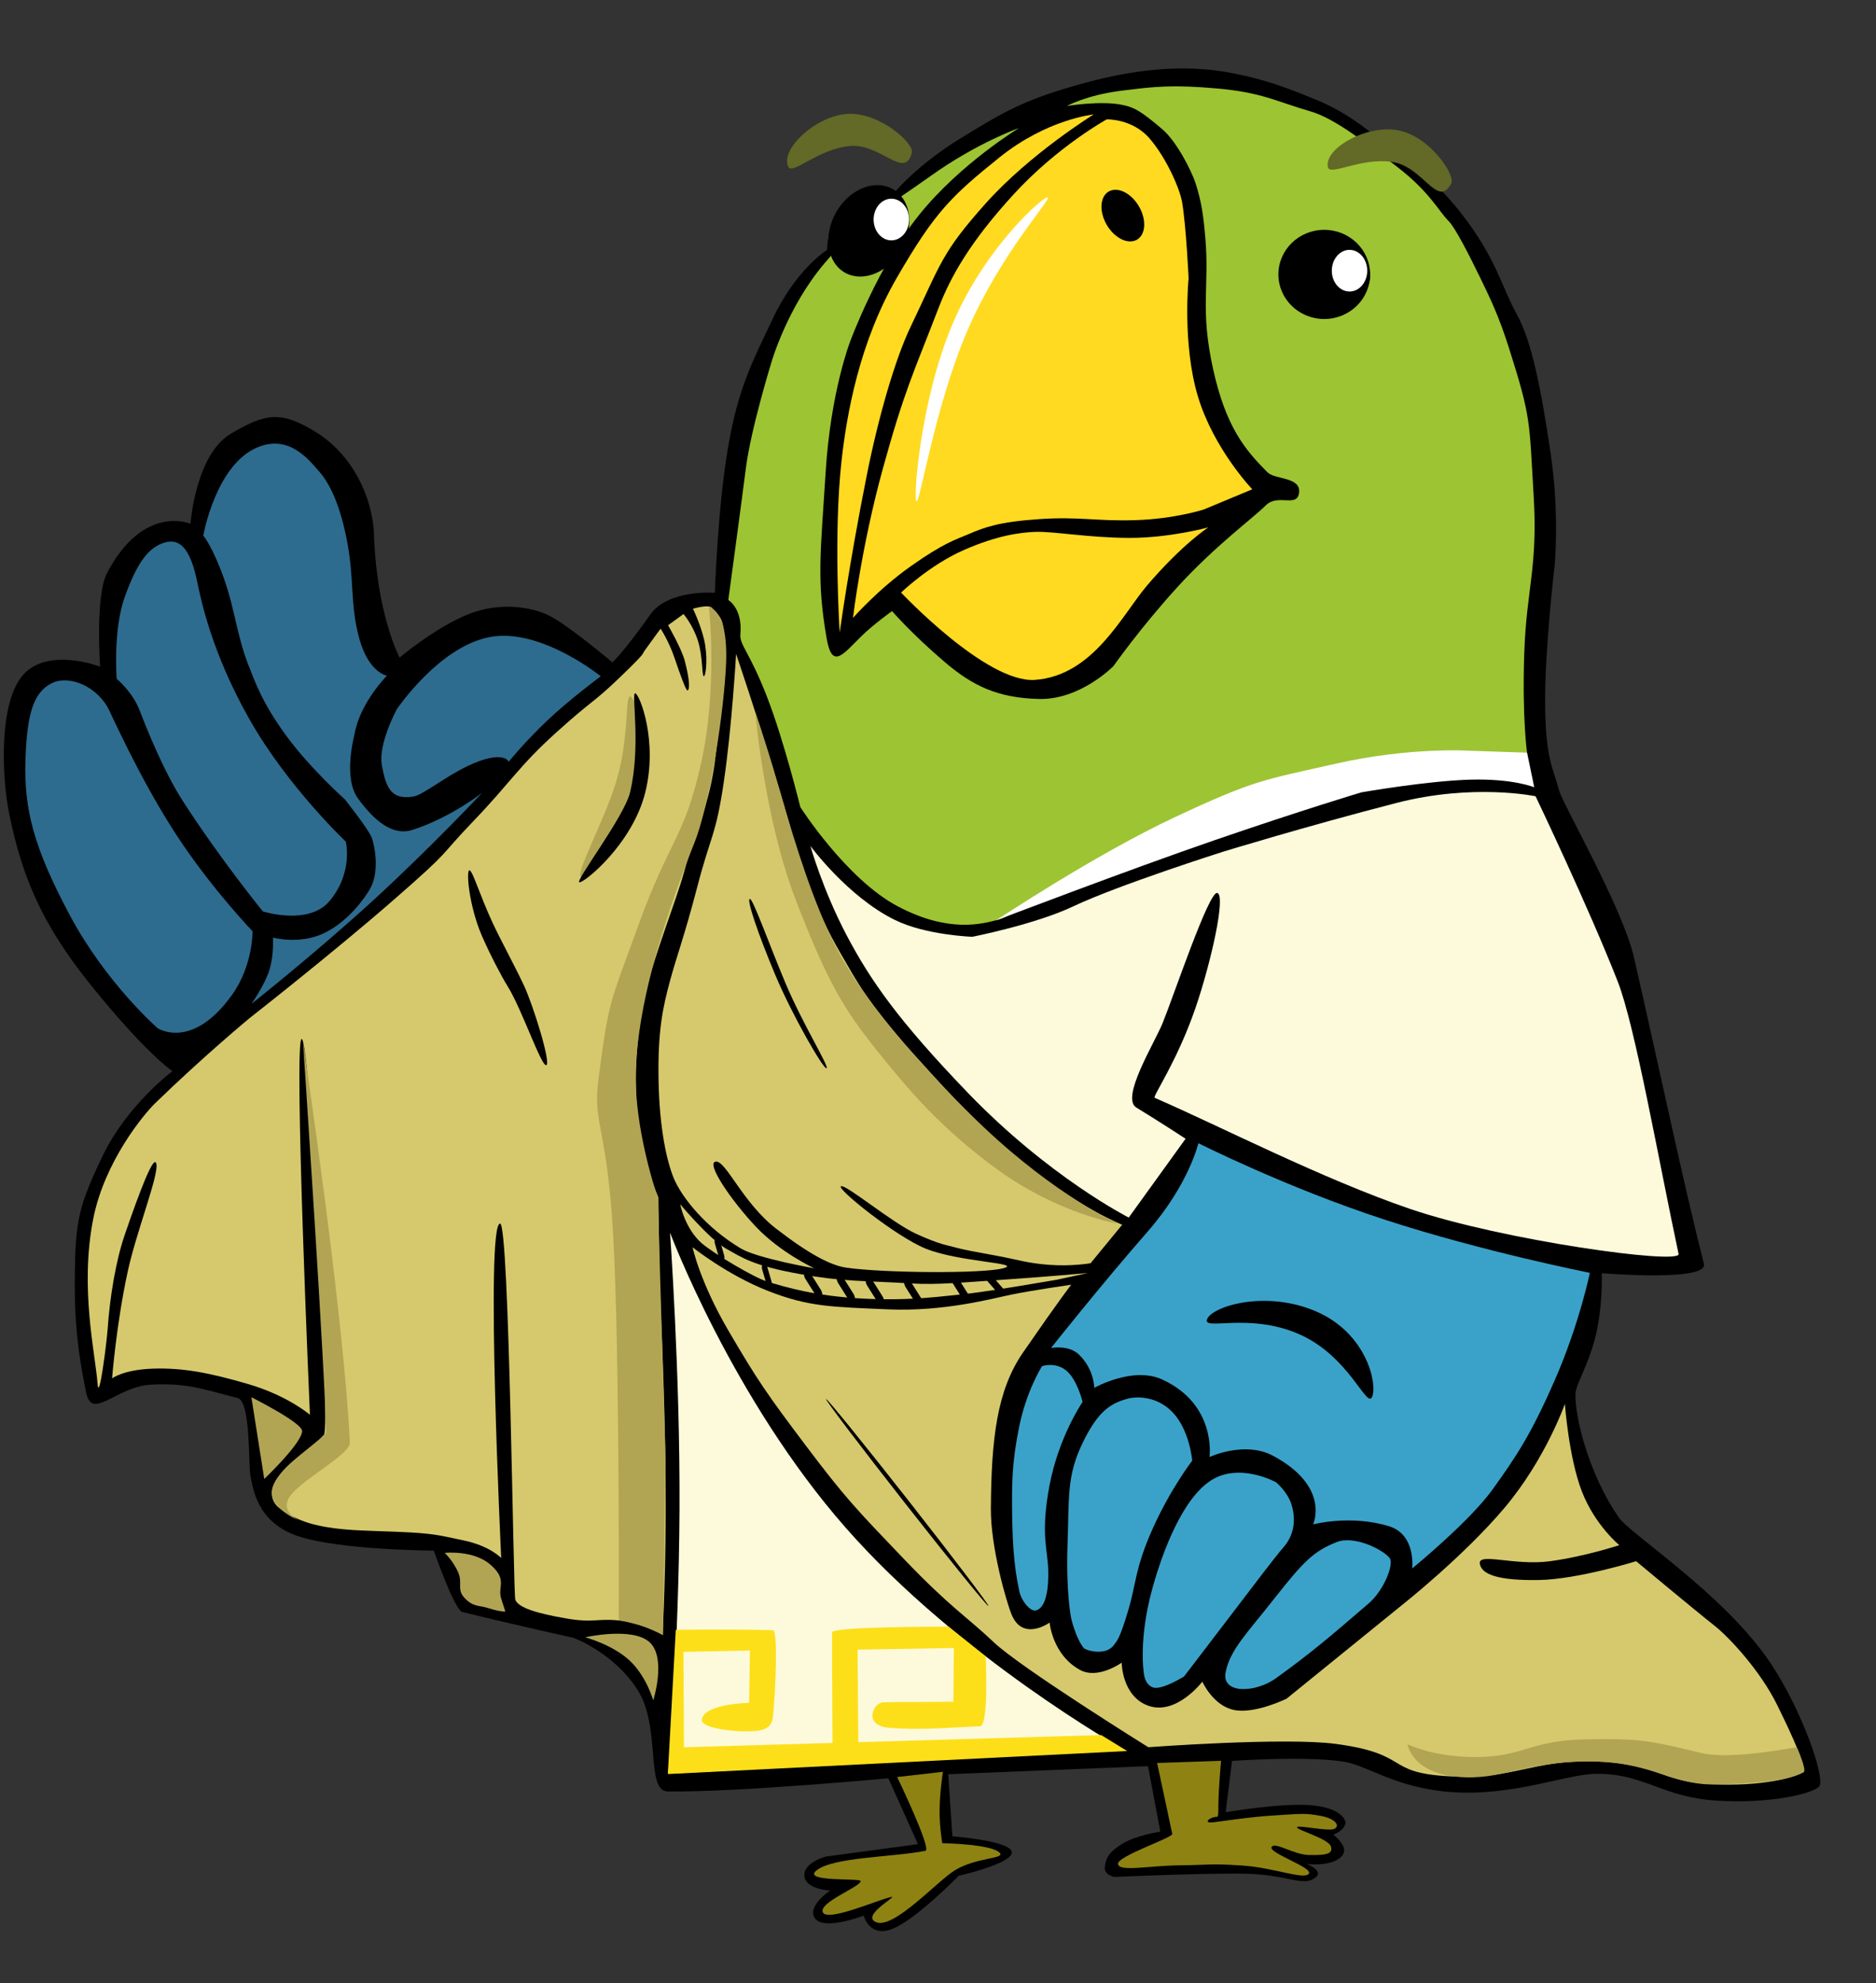 <?xml version="1.0" encoding="UTF-8"?> <svg xmlns="http://www.w3.org/2000/svg" width="88" height="93" viewBox="0 0 88 93" fill="none"><rect x="0" y="0" width="88" height="93" fill="#333333" stroke="none"/><g clip-path="url(#clip0_0_3448)"><path d="M33.533 27.801C33.533 27.801 33.66 23.864 34.148 20.997C34.636 18.129 35.343 16.875 36.237 14.971C37.339 12.623 38.794 11.721 38.794 11.721C38.794 11.721 38.837 10.475 39.371 9.736C39.906 8.997 40.311 8.861 41.045 8.735C41.475 8.661 41.99 8.995 41.99 8.995C41.99 8.995 43.026 7.728 45.1 6.461C47.173 5.193 48.089 4.652 50.873 3.892C53.657 3.131 55.9 3.045 57.89 3.446C59.383 3.746 60.315 4.089 61.885 4.741C63.455 5.394 64.758 6.599 64.758 6.599C64.758 6.599 66.886 7.874 68.542 10.003C70.199 12.132 70.44 13.462 71.15 14.74C70.44 13.462 71.861 16.018 71.15 14.74C71.861 16.018 72.286 18.244 72.729 21.198C73.172 24.151 72.922 26.555 72.922 26.555C72.922 26.555 72.453 30.502 72.48 33.071C72.507 35.639 72.854 35.998 73.131 37.063C73.296 37.697 76.117 42.585 76.644 44.89C77.94 50.555 78.943 55.402 79.928 59.27C80.147 60.126 75.136 59.711 75.136 59.711C75.136 59.711 75.191 61.296 74.838 62.694C74.485 64.091 73.91 64.919 73.902 65.38C73.882 66.577 73.91 64.919 73.902 65.38C73.882 66.577 74.582 69.222 75.932 71.161C76.505 71.984 80.93 74.789 83.083 78.041C84.537 80.238 85.623 83.366 85.343 83.769C85.117 84.094 83.095 84.611 80.508 84.445C77.92 84.278 77.122 83.156 74.845 83.189C73.461 83.208 70.933 84.261 68.046 84.042C65.464 83.847 64.173 82.811 63.069 82.626C61.302 82.332 57.791 82.583 57.791 82.583L57.495 84.991C57.495 84.991 60.103 84.538 61.507 84.662C62.911 84.785 63.121 85.355 63.112 85.485C63.088 85.835 62.55 86.044 62.55 86.044C62.55 86.044 63.249 86.578 62.999 86.969C62.608 87.58 61.302 87.416 61.302 87.416C61.302 87.416 62.102 87.735 61.725 88.036C61.094 88.54 60.462 87.87 58.101 87.867C55.74 87.864 52.283 88.025 52.283 88.025C52.283 88.025 51.78 87.945 51.826 87.558C51.873 87.172 51.964 86.902 52.614 86.488C53.265 86.073 54.429 85.9 54.429 85.9L53.851 82.829L44.48 83.208L44.675 86.118C44.675 86.118 47.427 86.327 47.463 86.864C47.499 87.4 44.971 87.97 44.971 87.97C44.971 87.97 43.011 89.98 41.896 90.446C40.782 90.913 40.514 89.836 40.514 89.836C40.514 89.836 38.681 90.552 38.24 89.979C37.806 89.413 38.681 90.552 38.24 89.979C37.806 89.413 38.943 88.662 38.943 88.662C38.943 88.662 37.796 88.615 37.732 87.987C37.666 87.347 38.744 87.068 38.744 87.068L43.06 86.487L41.672 83.398C41.672 83.398 34.644 84.053 31.33 84.016C30.249 84.004 31.031 80.99 29.901 79.24C28.772 77.489 26.901 76.812 26.901 76.812C26.901 76.812 24.214 76.22 21.688 75.599C21.319 75.508 20.348 72.719 20.348 72.719C20.348 72.719 16.067 72.705 14.045 72.063C12.024 71.42 11.877 69.768 11.757 69.272C11.637 68.775 11.782 65.728 11.15 65.566C9.518 65.145 8.762 64.853 7.106 64.935C5.449 65.017 4.313 66.658 4.039 65.303C3.701 63.632 3.477 62.194 3.51 59.738C3.544 57.281 3.678 56.569 4.822 54.194C5.966 51.819 8.087 50.237 8.087 50.237C8.087 50.237 6.799 49.364 4.212 46.136C1.977 43.347 1.042 41.15 0.431 38.165C0.091 36.505 -0.086 32.944 1.099 31.635C2.285 30.326 4.697 31.267 4.697 31.267C4.697 31.267 4.459 27.946 5.02 26.875C6.733 23.611 8.936 24.563 8.936 24.563C8.936 24.563 9.168 21.331 10.814 20.35C12.46 19.369 13.185 19.253 14.836 20.276C16.486 21.298 17.479 23.255 17.543 25.085C17.676 28.845 18.745 30.838 18.745 30.838C18.745 30.838 20.428 29.417 21.978 28.802C23.528 28.188 24.995 28.508 25.701 28.841C26.609 29.271 28.727 31.064 28.727 31.064C28.727 31.064 29.212 30.645 30.512 28.812C31.353 27.628 33.533 27.801 33.533 27.801Z" fill="black"></path><path d="M47.798 6.006C47.798 6.006 45.031 7.683 43.096 10.101C41.161 12.52 39.874 16.029 39.874 16.029C39.874 16.029 38.963 18.377 38.73 22.139C38.496 25.901 38.297 27.165 38.776 29.935C39.034 31.425 39.544 30.682 40.408 29.835C40.984 29.27 41.845 28.658 41.845 28.658C41.845 28.658 42.731 29.694 44.3 31.035C45.624 32.167 46.797 32.731 48.736 32.78C50.675 32.83 52.229 31.24 52.229 31.24C52.229 31.24 53.539 29.378 55.283 27.476C57.028 25.574 58.804 24.276 59.373 23.703C59.944 23.129 60.86 23.835 60.939 23.096C61.018 22.358 59.802 22.5 59.454 22.15C58.41 21.099 57.498 20.033 56.895 17.266C56.291 14.499 56.73 13.462 56.544 11.215C56.45 10.082 56.359 9.46 56.083 8.597C55.895 8.011 55.192 6.636 54.536 6.073C53.48 5.168 53.184 5.042 52.707 4.932C51.685 4.698 50.043 4.971 50.043 4.971C50.043 4.971 50.956 4.466 52.559 4.26C54.162 4.054 55.026 3.965 57.106 4.151C59.187 4.337 59.806 4.736 61.49 5.229C62.591 5.552 64.01 6.653 65.534 7.822C67.057 8.992 67.46 9.87 67.972 10.391C67.46 9.87 68.486 10.912 67.972 10.391C68.254 10.678 68.886 11.893 69.456 13.071C69.923 14.036 70.307 14.827 70.782 16.318C71.837 19.631 71.729 19.746 71.938 23.191C72.148 26.636 71.604 27.572 71.5 30.644C71.395 33.716 71.639 35.363 71.639 35.363C71.639 35.363 68.697 35.178 65.209 35.606C61.72 36.033 61.286 36.069 57.43 37.532C53.574 38.994 51.502 40.297 50.294 41.062C47.851 42.609 47.284 43.012 46.808 43.136C46.109 43.317 44.534 43.784 42.115 42.507C39.697 41.229 37.542 37.852 37.542 37.852C37.542 37.852 36.785 34.75 35.97 32.656C35.154 30.561 34.684 30.243 34.73 29.75C34.843 28.534 34.164 28.138 34.164 28.138C34.164 28.138 34.754 23.785 34.989 21.948C34.754 23.785 35.223 20.112 34.989 21.948C35.223 20.112 36.186 16.992 36.186 16.992C36.186 16.992 36.925 14.408 38.676 12.348C40.426 10.287 41.428 9.844 43.64 8.263C45.852 6.682 47.798 6.006 47.798 6.006Z" fill="#9DC433"></path><path d="M51.303 5.368C51.303 5.368 48.328 7.203 46.243 9.533C44.158 11.864 44.144 12.344 42.71 15.337C41.999 16.821 41.212 19.513 40.657 22.301C39.818 26.514 39.389 29.664 39.389 29.664C39.389 29.664 39.087 25.102 39.475 21.612C39.716 19.445 40.302 16.078 42.074 13.017C43.845 9.955 44.622 9.2 46.877 7.387C49.133 5.574 51.303 5.368 51.303 5.368Z" fill="#FFDA20"></path><path d="M42.729 26.55C44.277 25.457 44.831 25.307 45.45 25.043C46.167 24.736 46.849 24.474 48.744 24.346C50.639 24.218 51.417 24.452 53.262 24.394C55.107 24.336 56.463 23.896 56.463 23.896L58.743 22.947C58.743 22.947 56.941 21.072 56.194 18.598C55.447 16.124 55.755 13.053 55.755 13.053C55.755 13.053 55.645 10.654 55.452 9.49C55.352 8.881 55.645 10.654 55.452 9.49C55.352 8.881 54.741 7.449 53.932 6.502C53.124 5.556 51.914 5.598 51.914 5.598C51.914 5.598 49.614 6.862 47.557 9.104C45.501 11.346 44.59 12.98 44.027 14.442C42.851 17.498 42.434 18.278 41.417 21.963C40.401 25.648 40.012 28.979 40.012 28.979C40.012 28.979 41.18 27.644 42.729 26.55Z" fill="#FFDA20"></path><path d="M42.268 27.79C42.268 27.79 43.604 26.501 45.208 25.797C46.812 25.093 47.868 24.975 48.537 24.945C49.383 24.907 51.062 25.221 52.966 25.226C54.869 25.231 56.682 24.733 56.682 24.733C56.682 24.733 55.477 25.504 53.812 27.452C52.651 28.81 51.286 31.699 48.541 31.885C46.261 32.039 42.268 27.79 42.268 27.79Z" fill="#FFDA20"></path><path d="M28.18 31.716C28.18 31.716 26.705 32.808 25.654 33.808C24.603 34.809 23.861 35.724 23.861 35.724C23.861 35.724 23.683 35.244 22.419 35.718C21.155 36.191 19.9 37.27 19.396 37.356C18.299 37.542 18.093 36.859 17.911 35.879C17.73 34.898 18.613 33.262 18.613 33.262C18.613 33.262 20.581 30.337 22.964 29.878C25.347 29.419 28.18 31.716 28.18 31.716Z" fill="#2D6C8F"></path><path d="M11.795 47.08C11.795 47.08 14.772 44.725 17.478 42.25C20.183 39.775 22.617 37.18 22.617 37.18C22.617 37.18 21.148 38.341 19.349 38.92C18.384 39.231 17.505 38.424 16.791 37.444C16.078 36.465 16.62 34.5 16.636 34.408C16.891 32.952 18.151 31.688 18.151 31.688C18.151 31.688 17.299 31.56 16.856 29.955C16.412 28.349 16.628 27.211 16.285 25.405C15.942 23.599 15.442 22.66 14.991 22.136C14.432 21.486 13.537 20.391 12.104 20.969C10.118 21.77 9.537 25.117 9.537 25.117C9.537 25.117 9.987 25.654 10.516 27.162C11.044 28.669 11.111 29.855 11.702 31.318C11.976 32 12.313 32.987 13.44 34.521C14.567 36.055 16.175 37.487 16.175 37.487C16.175 37.487 17.327 38.931 17.454 39.328C17.586 39.742 17.814 40.907 17.342 41.712C17.106 42.112 16.347 43.215 15.196 43.765C14.045 44.315 12.803 43.97 12.803 43.97C12.803 43.97 12.858 44.801 12.631 45.51C12.404 46.218 11.795 47.08 11.795 47.08Z" fill="#2D6C8F"></path><path d="M7.766 25.433C8.582 25.215 8.988 26.021 9.256 27.307C9.426 28.119 9.92 30.589 11.708 33.744C13.496 36.899 16.221 39.469 16.221 39.469C16.221 39.469 16.583 40.922 15.456 42.259C14.471 43.427 12.33 42.744 12.33 42.744C12.33 42.744 10.332 40.292 8.585 37.581C7.686 36.186 6.898 34.223 6.545 33.303C6.215 32.445 5.473 31.835 5.473 31.835C5.473 31.835 5.292 29.531 5.861 27.97C6.429 26.41 6.95 25.652 7.766 25.433Z" fill="#2D6C8F"></path><path d="M2.414 32.048C1.579 32.474 1.257 33.458 1.193 35.7C1.13 37.943 1.571 39.737 3.283 42.937C4.995 46.136 7.396 48.221 7.396 48.221C7.396 48.221 9.004 49.285 10.884 46.657C11.874 45.273 11.848 43.675 11.848 43.675C11.848 43.675 10.115 41.874 8.543 39.559C6.971 37.245 5.692 34.524 5.131 33.331C4.601 32.205 3.249 31.621 2.414 32.048Z" fill="#2D6C8F"></path><path d="M56.214 53.613C56.214 53.613 55.769 55.552 53.819 57.777C51.697 60.198 49.301 63.219 49.301 63.219C49.301 63.219 50.129 63.053 50.621 63.535C51.336 64.234 51.328 65.088 51.328 65.088C51.328 65.088 53.139 64.06 54.523 64.698C57.083 65.877 56.736 68.331 56.736 68.331C56.736 68.331 58.386 67.561 59.713 68.271C62.427 69.726 61.595 71.491 61.595 71.491C61.595 71.491 63.349 71.022 65.156 71.577C66.436 71.971 66.243 73.557 66.243 73.557C66.243 73.557 68.925 71.365 70.004 69.865C71.148 68.276 71.824 67.262 72.952 64.679C74.08 62.096 74.578 59.694 74.578 59.694C74.578 59.694 69.563 58.702 64.95 57.198C60.336 55.694 56.214 53.613 56.214 53.613Z" fill="#3AA2C9"></path><path d="M62.701 72.321C61.629 72.747 61.167 73.197 59.737 75.018C58.491 76.604 57.714 77.356 57.495 78.407C57.276 79.459 58.887 79.405 59.863 78.699C61.559 77.47 62.296 76.835 64.195 75.203C64.942 74.562 65.397 73.336 65.187 73.07C64.862 72.659 63.519 71.996 62.701 72.321Z" fill="#3AA2C9"></path><path d="M54.086 79.138C53.667 78.998 53.648 78.405 53.648 78.405C53.648 78.405 53.41 76.872 54.037 74.566C54.531 72.749 55.479 70.267 56.818 69.42C58.157 68.573 59.857 69.515 59.857 69.515C59.857 69.515 60.375 69.935 60.573 70.535C60.771 71.135 60.769 71.91 60.225 72.541C59.779 73.058 58.942 74.171 57.717 75.776C56.492 77.382 55.545 78.619 55.545 78.619C55.545 78.619 54.505 79.277 54.086 79.138Z" fill="#3AA2C9"></path><path d="M55.926 68.499C55.926 68.499 55.811 67.122 55.048 66.28C54.284 65.438 53.272 65.491 52.9 65.594C52.137 65.806 51.526 66.124 50.779 67.68C50.033 69.235 50.156 70.182 50.076 72.439C49.996 74.695 50.248 75.902 50.248 75.902C50.248 75.902 50.46 76.817 50.831 77.284C50.922 77.398 51.859 77.683 52.247 77.153C52.406 76.935 52.526 76.873 52.947 75.44C53.302 74.233 53.249 73.515 54.083 71.662C54.917 69.808 55.926 68.499 55.926 68.499Z" fill="#3AA2C9"></path><path d="M48.882 64.067C48.882 64.067 48.15 65.213 47.808 66.91C47.465 68.608 47.45 69.556 47.486 71.46C47.522 73.365 47.757 74.33 47.818 74.635C47.907 75.075 48.324 75.579 48.579 75.529C48.834 75.48 49.2 75.129 49.172 73.671C49.153 72.669 48.796 71.968 49.229 69.671C49.662 67.374 50.783 65.745 50.783 65.745C50.783 65.745 50.527 64.691 50.014 64.274C49.502 63.857 48.882 64.067 48.882 64.067Z" fill="#3AA2C9"></path><path d="M38.014 39.674C38.014 39.674 39.755 42.045 41.963 43.137C39.755 42.045 43.435 43.865 41.963 43.137C43.435 43.865 45.616 43.933 45.616 43.933C45.616 43.933 48.563 43.35 50.33 42.513C52.464 41.501 57.381 39.941 57.381 39.941C57.381 39.941 61.236 38.758 65.5 37.658C69.116 36.725 72.032 37.343 72.032 37.343C72.032 37.343 74.545 42.602 75.891 46.047C76.707 48.138 77.818 54.502 78.74 58.809C78.851 59.326 70.482 58.177 66.137 56.693C62.011 55.283 57.24 52.82 54.164 51.485C54.05 51.435 55.208 49.803 56.077 47.274C56.8 45.167 57.527 41.956 57.095 41.877C56.699 41.803 55.033 46.771 54.533 47.989C54.132 48.964 55.033 46.771 54.533 47.989C54.132 48.964 52.557 51.488 53.305 51.943C54.422 52.623 55.614 53.405 55.614 53.405L52.947 57.101C52.947 57.101 49.209 55.211 45.384 51.233C42.139 47.858 40.828 45.978 39.709 43.853C38.591 41.728 38.014 39.674 38.014 39.674Z" fill="#FDFADB"></path><path d="M31.431 57.811C31.431 57.811 31.905 64.452 31.875 70.782C31.845 77.113 31.354 83.184 31.354 83.184L52.695 82.036C52.695 82.036 44.98 77.698 39.664 71.641C34.348 65.585 31.431 57.811 31.431 57.811Z" fill="#FDFADB"></path><path d="M4.575 64.886C4.476 63.502 3.737 60.437 4.367 57.192C4.899 54.449 6.777 52.228 7.269 51.748C9.521 49.558 11.703 47.751 11.703 47.751C11.703 47.751 15.538 44.752 18.429 42.234C21.32 39.715 20.475 40.31 22.22 38.493C23.964 36.677 24.331 35.937 26.11 34.336C27.89 32.734 27.785 33.008 29.064 31.779C30.344 30.55 30.1 30.707 30.235 30.518C30.743 29.809 30.988 29.485 30.988 29.485C30.988 29.485 31.369 30.052 31.64 30.855C31.912 31.657 32.184 32.406 32.251 32.382C32.372 32.339 32.343 31.829 32.118 30.98C31.966 30.408 31.338 29.322 31.338 29.322L31.676 29.078L32.063 28.797C32.063 28.797 32.497 29.304 32.733 30.032C32.969 30.761 32.921 31.657 33.007 31.711C33.093 31.766 33.203 31.043 33.078 30.252C32.952 29.461 32.505 28.548 32.505 28.548C32.505 28.548 33.255 28.323 33.406 28.516C33.797 29.015 33.975 28.848 34.015 30.584C34.055 32.319 33.885 32.638 33.566 35.457C33.304 37.778 32.567 39.121 32.065 40.976C31.759 42.109 30.701 44.791 30.341 46.348C29.93 48.126 29.7 50.049 29.902 52.23C30.103 54.411 30.882 56.156 30.882 56.156L30.942 60.188C30.942 60.188 31.189 65.302 31.224 69.42C31.258 73.539 31.08 76.663 31.08 76.663C31.08 76.663 30.288 76.153 29.158 76.012C28.027 75.871 27.885 76.134 26.544 75.899C25.203 75.664 24.34 75.414 24.173 75.031C24.074 74.805 24.34 75.414 24.173 75.031C24.074 74.805 23.897 57.383 23.459 57.383C22.757 57.383 23.51 73.069 23.51 73.069C23.51 73.069 22.992 72.503 21.751 72.243C20.51 71.983 20.34 71.908 18.568 71.836C17.025 71.773 15.992 71.784 14.862 71.527C13.732 71.271 13.088 70.712 13.088 70.712C13.088 70.712 12.429 70.257 12.956 69.401C13.483 68.545 14.67 67.877 15.196 67.289C14.67 67.877 15.512 66.936 15.196 67.289C15.512 66.936 14.541 48.681 14.151 48.725C13.766 48.769 14.538 66.349 14.538 66.349C14.538 66.349 13.494 65.452 11.65 64.912C9.806 64.371 8.547 64.139 7.163 64.187C5.778 64.236 5.258 64.643 5.258 64.643C5.258 64.643 5.455 62.095 5.994 59.62C6.388 57.807 7.421 55.189 7.339 54.614C7.252 54.003 6.524 55.951 5.848 57.919C5.438 59.111 5.15 60.837 5.05 62.319C5.009 62.929 4.643 65.838 4.575 64.886Z" fill="#D6C96D"></path><path d="M34.529 30.666C34.529 30.666 34.33 34.135 33.95 36.688C33.57 39.241 33.354 39.117 32.717 41.558C32.079 43.999 31.752 44.798 31.423 46.021C31.094 47.244 31.752 44.798 31.423 46.021C31.094 47.244 30.852 48.326 30.891 50.635C30.93 52.944 31.288 54.49 31.603 55.25C31.984 56.169 33.122 57.58 34.753 58.551C35.532 59.014 38.196 59.481 38.196 59.481C38.196 59.481 36.591 58.736 35.451 57.523C34.31 56.311 33.1 54.549 33.569 54.476C34.044 54.403 34.831 56.402 36.401 57.617C37.971 58.832 38.981 59.348 39.7 59.451C41.487 59.706 46.099 59.736 47.056 59.48C48.013 59.224 45.011 59.203 43.41 58.553C42.031 57.993 39.223 55.743 39.448 55.634C39.673 55.525 41.848 57.349 42.974 57.863C44.099 58.378 44.456 58.398 44.793 58.497C45.137 58.598 45.783 58.715 46.751 58.892C47.719 59.068 48.171 59.241 49.227 59.319C50.283 59.397 51.157 59.243 51.157 59.243L52.64 57.437C52.64 57.437 50.706 56.676 48.326 54.769C45.945 52.862 45.041 51.848 42.861 49.438C40.682 47.029 40.128 45.905 39.472 44.783C38.151 42.527 37.527 40.443 37.527 40.443C37.527 40.443 36.985 38.392 36.236 35.947C35.486 33.503 34.529 30.666 34.529 30.666Z" fill="#D6C96D"></path><path d="M32.488 58.494C32.488 58.494 32.822 60.106 34.184 62.43C35.545 64.755 35.98 65.381 37.821 67.824C39.662 70.267 40.203 70.815 42.401 73.113C44.599 75.41 45.346 75.811 46.612 77.014C45.346 75.811 47.879 78.217 46.612 77.014C47.879 78.217 53.866 81.941 53.866 81.941C53.866 81.941 60.262 81.464 62.665 81.786C66.2 82.259 64.914 83.143 67.983 83.304C71.052 83.465 71.827 82.531 74.798 82.607C77.768 82.684 77.812 83.543 80.241 83.674C82.671 83.806 84.291 83.329 84.515 83.133C84.77 82.912 84.141 81.541 83.357 79.947C82.572 78.352 81.113 76.784 80.426 76.242C79.46 75.48 76.748 73.217 76.748 73.217C76.748 73.217 74.002 74.072 72.169 74.1C70.336 74.128 69.49 73.858 69.415 73.329C69.34 72.8 71.05 73.437 72.686 73.221C74.323 73.004 75.96 72.464 75.96 72.464C75.96 72.464 74.827 71.54 74.208 69.958C73.589 68.374 73.406 65.84 73.406 65.84C73.406 65.84 72.499 68.435 70.569 70.72C68.639 73.006 65.765 75.274 65.765 75.274L60.355 79.662C60.355 79.662 58.878 80.394 57.889 80.195C56.9 79.995 56.399 78.865 56.399 78.865C56.399 78.865 55.161 80.499 53.821 79.979C52.624 79.515 52.616 77.975 52.616 77.975C52.616 77.975 51.505 78.78 50.658 78.314C49.359 77.6 49.236 76.096 49.236 76.096C49.236 76.096 47.98 77.004 47.453 75.719C47.206 75.119 46.469 72.573 46.48 70.753C46.501 67.486 46.761 65.21 47.983 63.438C49.742 60.889 50.25 60.249 50.25 60.249C50.25 60.249 48.397 60.52 47.469 60.709C46.541 60.898 48.397 60.52 47.469 60.709C46.541 60.898 44.284 61.521 41.656 61.406C39.029 61.29 37.953 61.297 36.029 60.543C34.105 59.789 32.488 58.494 32.488 58.494Z" fill="#D6C96D"></path><path d="M49.619 60.008L51.036 59.7C51.036 59.7 49.035 59.883 47.107 60.012C45.179 60.141 43.954 60.265 42.758 60.192C40.416 60.048 39.631 60.125 37.479 59.742C35.327 59.359 34.786 58.968 34.065 58.562C33.279 58.119 31.906 56.476 31.906 56.476C31.906 56.476 32.131 57.645 32.947 58.331C33.519 58.811 35.373 59.918 35.988 60.103C36.871 60.369 38.235 60.786 40.5 60.902C42.765 61.018 44.322 60.773 45.041 60.709C46.173 60.61 49.619 60.008 49.619 60.008Z" fill="#D6C96D"></path><path d="M33.255 28.477C33.255 28.477 33.673 32.218 32.897 35.745C32.121 39.273 31.388 39.408 29.984 43.285C28.581 47.162 28.576 46.786 28.078 50.567C27.77 52.906 28.555 52.709 28.815 58.974C29.075 65.238 29.022 75.983 29.022 75.983C29.022 75.983 29.635 76.095 30.155 76.272C30.674 76.448 31.101 76.689 31.101 76.689L31.224 68.617L30.856 56.171C30.856 56.171 29.702 52.872 29.826 50.065C29.946 47.323 30.893 43.727 32.587 39.491C33.206 37.944 33.886 34.093 34.049 31.326C34.211 28.558 33.255 28.477 33.255 28.477Z" fill="#B1A554"></path><path d="M29.48 32.758C29.363 33.081 29.449 34.932 28.873 36.758C28.298 38.584 26.93 41.066 27.265 41.144C27.6 41.223 29.323 38.73 29.899 36.904C30.475 35.079 29.722 32.092 29.48 32.758Z" fill="#B1A554"></path><path d="M14.215 48.876C14.215 48.876 16.124 61.581 16.41 67.652C16.436 68.194 14.305 69.302 13.664 70.091C13.024 70.881 14.046 71.317 14.046 71.317C14.046 71.317 12.451 70.689 12.805 69.705C13.16 68.721 15.284 67.423 15.286 67.174C15.303 65.097 14.215 48.876 14.215 48.876Z" fill="#B1A554"></path><path d="M66.025 81.802C66.025 81.802 67.348 82.457 69.444 82.399C71.54 82.341 71.811 81.615 74.408 81.57C77.005 81.524 77.428 81.644 79.832 82.216C81.214 82.544 84.284 81.936 84.284 81.936C84.284 81.936 84.772 83.025 84.605 83.116C83.639 83.641 81.082 83.677 80.347 83.686C79.741 83.693 79.127 83.576 78.406 83.346C77.468 83.046 76.328 82.612 74.572 82.607C71.468 82.598 70.476 83.528 68.339 83.326C66.203 83.125 66.025 81.802 66.025 81.802Z" fill="#B1A554"></path><path d="M35.431 33.407C35.431 33.407 35.847 38.368 37.331 42.216C38.814 46.065 39.591 47.353 41.185 49.329C39.591 47.353 42.454 50.904 41.185 49.329C42.454 50.904 44.067 52.899 46.877 54.913C49.686 56.927 52.423 57.386 52.423 57.386C52.423 57.386 49.537 56.072 46.159 52.876C44.08 50.909 40.582 47.185 39.17 44.329C38.185 42.337 37.442 40.096 36.467 36.71C35.901 34.745 35.431 33.407 35.431 33.407Z" fill="#B1A554"></path><path d="M46.723 43.165C46.723 43.165 51.368 40.074 55.12 38.319C58.871 36.564 59.241 36.587 62.687 35.809C66.134 35.031 68.905 35.206 68.905 35.206L71.633 35.299L71.969 36.923C71.969 36.923 71.001 36.511 68.978 36.564C66.956 36.618 63.858 37.16 63.858 37.16C63.858 37.16 61.089 37.987 56.983 39.4C52.877 40.813 46.723 43.165 46.723 43.165Z" fill="white"></path><path d="M49.151 9.256C48.983 9.163 46.261 11.539 44.721 15.102C43.181 18.664 42.823 23.413 42.991 23.506C43.16 23.598 43.854 19.034 45.394 15.471C46.934 11.908 49.32 9.348 49.151 9.256Z" fill="white"></path><path d="M31.34 83.198L31.44 81.961L51.655 81.371L52.873 82.119L31.34 83.198Z" fill="#FDDF19"></path><path d="M35.14 79.859C35.14 79.859 33.037 79.894 32.919 80.64C32.862 81.004 34.113 81.192 34.933 81.196C35.752 81.2 36.203 81.117 36.264 80.474C36.384 79.21 36.498 76.464 36.258 76.456C34.37 76.395 31.7 76.436 31.7 76.436L31.328 83.191L32.085 82.393L32.061 77.469L35.179 77.405L35.14 79.859Z" fill="#FDDF19"></path><path d="M39.056 82.343C39.056 82.343 39.033 78.995 39.033 76.555C39.033 76.275 44.492 76.286 44.492 76.286L46.236 77.678C46.236 77.678 46.395 80.942 45.972 80.957C44.571 81.007 43.353 81.152 41.748 81.035C40.45 80.941 40.955 79.855 41.423 79.837C42.14 79.808 42.982 79.821 42.982 79.821L44.723 79.806L44.744 77.288L40.228 77.365L40.266 82.267L39.242 82.096L39.056 82.343Z" fill="#FDDF19"></path><path d="M27.453 76.785C27.453 76.785 28.729 77.128 29.526 77.868C30.324 78.607 30.643 79.742 30.643 79.742C30.643 79.742 31.273 77.76 30.475 77.021C29.678 76.282 27.453 76.785 27.453 76.785Z" fill="#B1A554"></path><path d="M20.861 72.826C20.861 72.826 21.253 73.197 21.488 73.729C21.724 74.262 21.399 74.53 21.804 74.955C22.21 75.379 22.477 75.274 22.952 75.43C23.426 75.587 23.703 75.58 23.703 75.58C23.703 75.58 23.688 75.518 23.508 74.964C23.328 74.409 23.837 74.087 22.984 73.362C22.188 72.685 20.861 72.826 20.861 72.826Z" fill="#B1A554"></path><path d="M11.793 65.528L12.396 69.361C12.396 69.361 14.163 67.679 14.172 67.114C14.178 66.721 11.793 65.528 11.793 65.528Z" fill="#B1A554"></path><path d="M62.29 7.838C62.096 6.954 64.147 5.809 65.626 6.119C67.106 6.429 68.284 8.224 68.074 8.61C67.423 9.806 66.766 7.789 65.276 7.59C63.786 7.391 62.385 8.267 62.29 7.838Z" fill="#636926"></path><path d="M36.978 7.823C36.574 7.014 38.282 5.402 39.792 5.34C41.303 5.279 42.885 6.731 42.775 7.157C42.436 8.475 41.306 6.681 39.812 6.852C38.319 7.024 37.174 8.216 36.978 7.823Z" fill="#636926"></path><path d="M51.836 10.394C51.529 9.743 51.654 9.089 52.115 8.934C52.576 8.778 53.199 9.179 53.505 9.829C53.812 10.48 53.687 11.133 53.226 11.289C52.765 11.445 52.143 11.044 51.836 10.394Z" fill="black"></path><path d="M39.585 9.455C40.412 8.544 41.606 8.419 42.253 9.176C42.899 9.933 42.753 11.286 41.927 12.197C41.1 13.108 39.906 13.233 39.259 12.476C38.612 11.719 38.758 10.367 39.585 9.455Z" fill="black"></path><path d="M59.967 12.87C59.967 11.715 60.93 10.779 62.118 10.779C63.306 10.779 64.269 11.715 64.269 12.87C64.269 14.024 63.306 14.961 62.118 14.961C60.93 14.961 59.967 14.024 59.967 12.87Z" fill="black"></path><path d="M62.179 12.94C62.179 12.323 62.648 11.824 63.225 11.824C63.802 11.824 64.27 12.323 64.27 12.94C64.27 13.556 63.802 14.056 63.225 14.056C62.648 14.056 62.179 13.556 62.179 12.94Z" fill="black"></path><path d="M40.98 10.296C40.98 9.756 41.353 9.319 41.812 9.319C42.271 9.319 42.643 9.756 42.643 10.296C42.643 10.836 42.271 11.273 41.812 11.273C41.353 11.273 40.98 10.836 40.98 10.296Z" fill="white"></path><path d="M62.473 12.695C62.473 12.155 62.845 11.718 63.304 11.718C63.763 11.718 64.135 12.155 64.135 12.695C64.135 13.235 63.763 13.672 63.304 13.672C62.845 13.672 62.473 13.235 62.473 12.695Z" fill="white"></path><path d="M56.628 61.854C56.881 61.266 59.361 60.48 61.739 61.504C64.116 62.529 64.618 64.919 64.365 65.507C64.111 66.096 63.29 63.583 60.913 62.558C58.535 61.534 56.374 62.443 56.628 61.854Z" fill="black"></path><path d="M23.806 46.245C23.547 45.833 22.967 44.73 22.597 43.87C22.004 42.49 21.865 40.864 22.01 40.818C22.159 40.771 22.483 41.944 23.122 43.309C23.491 44.1 24.132 45.268 24.572 46.204C25.012 47.14 25.861 49.88 25.625 49.954C25.39 50.028 24.48 47.319 23.806 46.245Z" fill="black"></path><path d="M29.555 37.163C30.085 34.938 29.595 32.462 29.8 32.514C30.005 32.565 30.875 34.753 30.264 37.179C29.653 39.605 27.378 41.431 27.173 41.379C26.968 41.328 29.288 38.286 29.555 37.163Z" fill="black"></path><path d="M36.369 45.728C35.565 43.815 35.026 42.217 35.167 42.157C35.307 42.098 36.041 44.196 36.846 46.108C37.65 48.021 38.913 50.041 38.772 50.101C38.632 50.16 37.174 47.641 36.369 45.728Z" fill="black"></path><path d="M42.479 70.528C40.375 67.847 38.705 65.646 38.749 65.612C38.792 65.577 40.533 67.723 42.637 70.404C44.741 73.085 46.411 75.286 46.368 75.32C46.324 75.355 44.583 73.209 42.479 70.528Z" fill="black"></path><path d="M33.586 58.034C33.65 57.994 33.732 58.064 33.769 58.19L33.965 58.858C34.002 58.985 33.98 59.119 33.916 59.159C33.852 59.199 33.771 59.129 33.734 59.003L33.538 58.334C33.501 58.208 33.523 58.074 33.586 58.034Z" fill="black"></path><path d="M35.805 59.249C35.869 59.209 35.951 59.279 35.988 59.405L36.184 60.074C36.221 60.2 36.199 60.334 36.135 60.374C36.071 60.414 35.989 60.344 35.952 60.218L35.756 59.549C35.719 59.423 35.741 59.289 35.805 59.249Z" fill="black"></path><path d="M37.759 59.628C37.831 59.564 37.958 59.623 38.044 59.758L38.498 60.479C38.584 60.614 38.596 60.776 38.525 60.84C38.454 60.903 38.327 60.845 38.241 60.709L37.786 59.989C37.7 59.853 37.688 59.691 37.759 59.628Z" fill="black"></path><path d="M40.654 59.936C40.725 59.873 40.852 59.931 40.938 60.067L41.393 60.787C41.479 60.923 41.491 61.084 41.42 61.148C41.348 61.212 41.221 61.153 41.135 61.017L40.68 60.297C40.595 60.161 40.583 60 40.654 59.936Z" fill="black"></path><path d="M42.459 60.01C42.53 59.946 42.657 60.005 42.743 60.14L43.198 60.861C43.284 60.996 43.295 61.158 43.224 61.222C43.153 61.285 43.026 61.227 42.94 61.091L42.485 60.371C42.399 60.235 42.387 60.073 42.459 60.01Z" fill="black"></path><path d="M44.675 59.84C44.747 59.776 44.874 59.835 44.96 59.97L45.415 60.691C45.5 60.826 45.512 60.988 45.441 61.052C45.37 61.115 45.243 61.057 45.157 60.921L44.702 60.201C44.616 60.065 44.604 59.903 44.675 59.84Z" fill="black"></path><path d="M39.295 59.824C39.366 59.76 39.493 59.819 39.579 59.954L40.034 60.675C40.119 60.81 40.131 60.972 40.06 61.035C39.989 61.099 39.862 61.041 39.776 60.905L39.321 60.185C39.235 60.049 39.223 59.887 39.295 59.824Z" fill="black"></path><path d="M46.259 59.77C46.335 59.721 46.471 59.766 46.563 59.871L47.049 60.425C47.141 60.53 47.154 60.654 47.078 60.703C47.002 60.752 46.865 60.707 46.774 60.602L46.287 60.048C46.195 59.944 46.183 59.819 46.259 59.77Z" fill="black"></path><path d="M42.085 83.34C42.085 83.34 43.722 86.738 43.41 86.8C41.861 87.104 39.041 87.087 38.283 87.734C37.65 88.275 40.369 88.065 40.372 88.219C40.378 88.484 38.355 89.235 38.604 89.693C38.843 90.132 41.182 89.099 41.802 88.964C42.168 88.884 40.342 89.85 41.102 90.148C41.939 90.476 43.973 88.208 44.803 87.705C45.793 87.105 47.151 87.178 46.902 86.899C46.526 86.476 44.201 86.442 44.201 86.442C44.201 86.442 44.067 85.708 44.075 84.871C44.083 84.034 44.232 83.094 44.232 83.094L42.085 83.34Z" fill="#8E8212"></path><path d="M54.278 82.68L57.281 82.577C57.281 82.577 57.161 83.803 57.152 84.656C57.15 84.818 57.163 85.208 57.092 85.206C56.764 85.198 56.387 85.52 56.907 85.463C57.346 85.415 58.543 85.214 59.8 85.138C61.058 85.061 61.199 85.024 61.937 85.158C62.675 85.293 62.865 85.636 62.592 85.769C62.318 85.903 60.881 85.578 60.841 85.691C60.796 85.819 62.309 86.218 62.431 86.595C62.553 86.972 62.126 87.01 61.397 86.995C60.669 86.98 59.795 86.35 59.647 86.626C59.499 86.902 61.621 87.591 61.393 87.876C61.157 88.17 59.769 87.587 58.252 87.488C56.734 87.389 56.794 87.463 55.322 87.48C53.852 87.497 52.529 87.794 52.445 87.427C52.362 87.059 55.025 86.186 54.989 86.008C54.911 85.623 54.278 82.68 54.278 82.68Z" fill="#8E8212"></path></g><defs><clipPath id="clip0_0_3448"><rect width="87.632" height="92.64" fill="white"></rect></clipPath></defs></svg> 